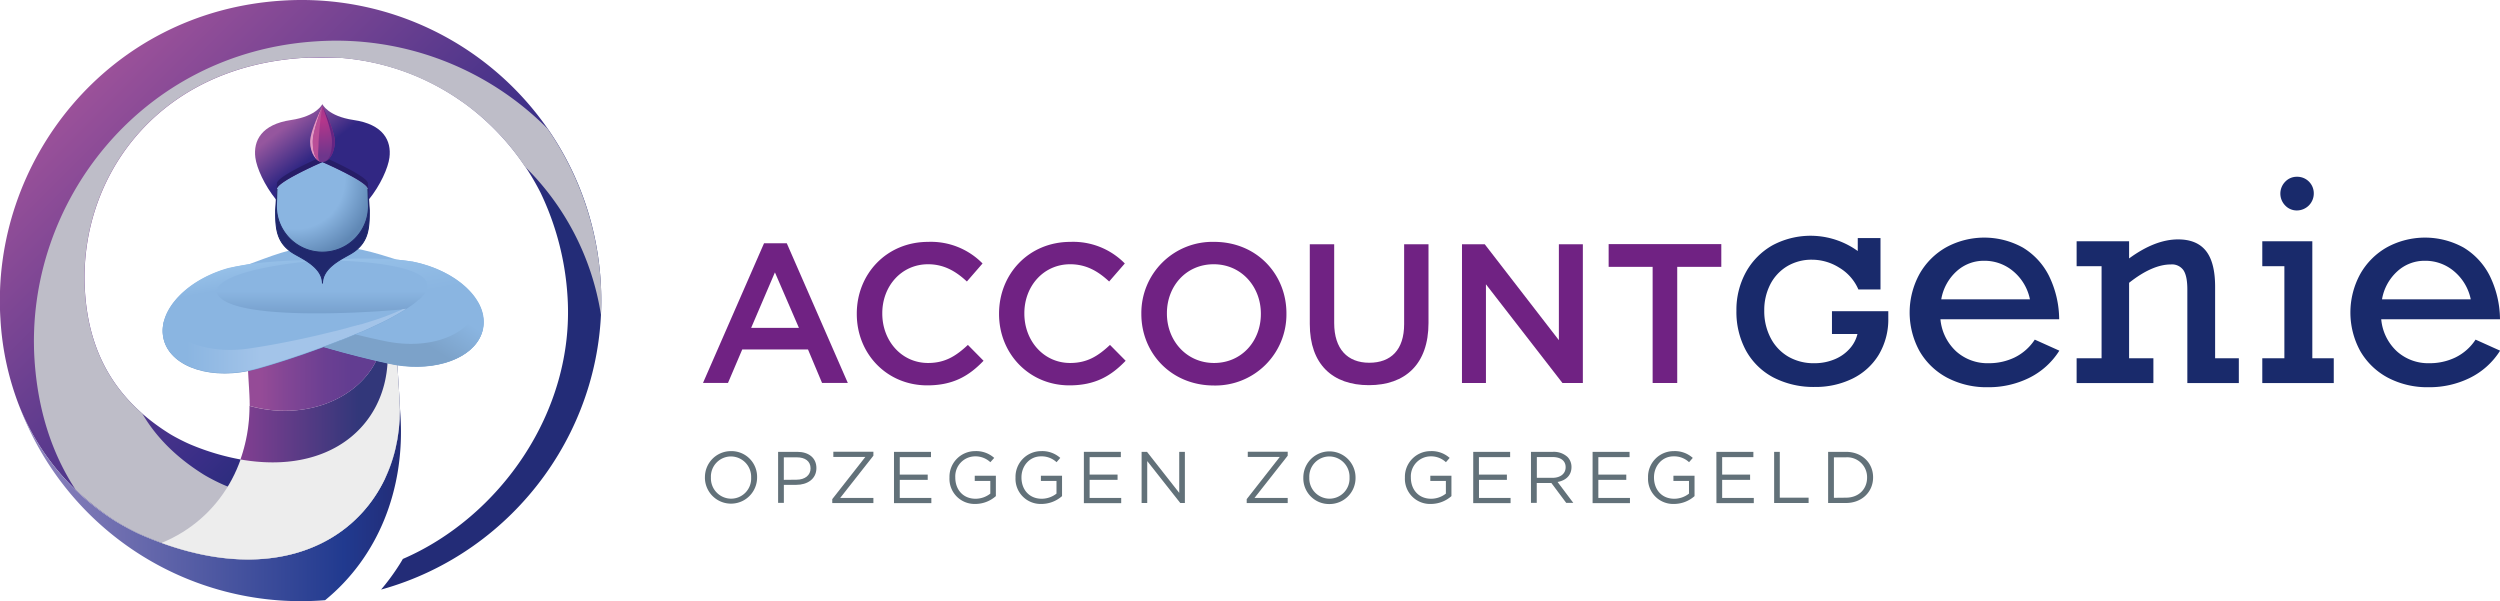 <svg xmlns="http://www.w3.org/2000/svg" xmlns:xlink="http://www.w3.org/1999/xlink" viewBox="0 0 769.53 184.99"><defs><style>.cls-1{isolation:isolate;}.cls-2{fill:url(#linear-gradient);}.cls-3{fill:url(#linear-gradient-2);}.cls-4{mix-blend-mode:multiply;}.cls-5{fill:#bebdc8;}.cls-6{fill:#ededed;}.cls-7{fill:url(#linear-gradient-3);}.cls-8{fill:url(#linear-gradient-4);}.cls-9{fill:url(#linear-gradient-5);}.cls-10{fill:url(#linear-gradient-6);}.cls-11{fill:url(#linear-gradient-7);}.cls-12{fill:url(#linear-gradient-8);}.cls-13{fill:url(#linear-gradient-9);}.cls-14{fill:url(#radial-gradient);}.cls-15{fill:#cd75ad;}.cls-16{fill:url(#radial-gradient-2);}.cls-17{fill:url(#linear-gradient-10);}.cls-18{fill:#20286d;stroke:#20286d;stroke-miterlimit:10;stroke-width:0.31px;}.cls-19{fill:#271d67;}.cls-20{fill:url(#radial-gradient-3);}.cls-21{fill:#e19ac3;}.cls-22{fill:#ba4e97;}.cls-23{fill:#662483;}.cls-24{fill:#192a6b;}.cls-25{fill:#702283;}.cls-26{fill:#627179;}</style><linearGradient id="linear-gradient" x1="242.67" y1="319.02" x2="349.12" y2="426.09" gradientUnits="userSpaceOnUse"><stop offset="0" stop-color="#b1599e"/><stop offset="0.85" stop-color="#3a2e87"/><stop offset="1" stop-color="#232c77"/></linearGradient><linearGradient id="linear-gradient-2" x1="237.07" y1="463.73" x2="354.58" y2="463.73" gradientUnits="userSpaceOnUse"><stop offset="0" stop-color="#9185be"/><stop offset="0.85" stop-color="#213a8f"/><stop offset="1" stop-color="#232c77"/></linearGradient><linearGradient id="linear-gradient-3" x1="305.22" y1="435.48" x2="350.5" y2="435.48" gradientUnits="userSpaceOnUse"><stop offset="0" stop-color="#823f91"/><stop offset="0.8" stop-color="#32377a"/></linearGradient><linearGradient id="linear-gradient-4" x1="307.42" y1="425.49" x2="347.33" y2="425.49" gradientUnits="userSpaceOnUse"><stop offset="0.1" stop-color="#954b97"/><stop offset="0.29" stop-color="#834695"/><stop offset="0.6" stop-color="#6b3f92"/><stop offset="0.8" stop-color="#623d91"/></linearGradient><linearGradient id="linear-gradient-5" x1="330.59" y1="387.48" x2="330.59" y2="414.19" gradientUnits="userSpaceOnUse"><stop offset="0" stop-color="#8ab5e1"/><stop offset="0.45" stop-color="#8ab5e1"/><stop offset="0.75" stop-color="#749dca"/></linearGradient><linearGradient id="linear-gradient-6" x1="315.37" y1="389.69" x2="320.99" y2="421.56" gradientUnits="userSpaceOnUse"><stop offset="0" stop-color="#96c0e8"/><stop offset="0.2" stop-color="#8ab5e1"/></linearGradient><linearGradient id="linear-gradient-7" x1="281.21" y1="414.73" x2="356.22" y2="414.73" gradientUnits="userSpaceOnUse"><stop offset="0.1" stop-color="#8ab5e1"/><stop offset="0.4" stop-color="#a3c4e9"/></linearGradient><linearGradient id="linear-gradient-8" x1="350.91" y1="387.04" x2="355.81" y2="414.84" gradientUnits="userSpaceOnUse"><stop offset="0" stop-color="#96c0e8"/><stop offset="0.5" stop-color="#8ab5e1"/></linearGradient><linearGradient id="linear-gradient-9" x1="366.48" y1="397.15" x2="355.03" y2="414.79" gradientUnits="userSpaceOnUse"><stop offset="0.25" stop-color="#8ab5e1"/><stop offset="0.85" stop-color="#7ca2c9"/></linearGradient><radialGradient id="radial-gradient" cx="322.09" cy="365.07" r="24.43" gradientUnits="userSpaceOnUse"><stop offset="0.62" stop-color="#8ab5e1"/><stop offset="1" stop-color="#6088b5"/></radialGradient><radialGradient id="radial-gradient-2" cx="330.4" cy="346.39" r="11.3" gradientUnits="userSpaceOnUse"><stop offset="0" stop-color="#b8368b"/><stop offset="1" stop-color="#6e368c"/></radialGradient><linearGradient id="linear-gradient-10" x1="329.23" y1="356.62" x2="321.5" y2="346.59" gradientUnits="userSpaceOnUse"><stop offset="0" stop-color="#312783"/><stop offset="1" stop-color="#95569e"/></linearGradient><radialGradient id="radial-gradient-3" cx="330.4" cy="346.39" r="11.3" xlink:href="#radial-gradient-2"/></defs><g class="cls-1"><g id="Laag_1" data-name="Laag 1"><path class="cls-2" d="M416.07,396.57a92.23,92.23,0,0,0-98-86.65c-54,3.37-89.77,49.87-86.78,97.91a87.15,87.15,0,0,0,5.75,26.75c.34.86.69,1.71,1.06,2.55l.17.39c.07.17.15.34.22.5A74.48,74.48,0,0,0,266,469.66s1.26.86,3.92,2.31,4.55,2.29,4.55,2.29c49.77,21.78,81.88-6.24,79.67-41.61l-.49-7.91-.26-4.08c-.39-.05-.79-1-1.19-1l-1.67-.24,0,1.26c-.74,20.24-17.83,35.2-45,30.54a74,74,0,0,1-15.69-4.65s-1.44-.6-3.47-1.65-3-1.67-3-1.67c-16-10-24.81-24-26.05-43.87-2.12-33.9,21.28-69,67.33-71.84l1.53-.08.51,0c.34,0,.67,0,1,0h.62l.89,0h2.18l.82,0,.69,0,.79,0,.7,0,.78,0,.71.06.75.06.72.07.74.07.72.08.72.09.73.09.71.1.73.11.7.11.73.13.68.11.74.15.66.13.74.15.66.14.74.17.64.15.74.19.63.16.74.2.62.17.75.22.59.18.76.23.58.18.75.25.57.2.76.26.55.2.77.29.53.2.77.3.51.21.78.32.49.21.78.35.48.21.78.36.46.22.79.38.43.22.81.4.4.21.82.44.38.2.83.46.35.2.85.49.32.19.86.51.28.18.89.55.24.16.91.59.2.14.93.63.16.11c.32.23.65.45,1,.68l.11.08,1,.73,0,0a78,78,0,0,1,22.61,26.93,86.09,86.09,0,0,1,8.32,32.15c2.21,35.37-21,67.79-50.7,80.61-.56,1-1.15,1.91-1.76,2.84a67.36,67.36,0,0,1-4.94,6.59C389.72,479.81,418.81,440.5,416.07,396.57Z" transform="translate(-231.16 -309.73)"/><path class="cls-3" d="M354.43,437.76l-.32-5c2.15,35.34-29.94,63.29-79.67,41.53,0,0-1.89-.83-4.55-2.29s-3.92-2.31-3.92-2.31a74.21,74.21,0,0,1-28.9-35.09,92.56,92.56,0,0,0,92.45,60l1.71-.12C347.4,481.28,355.85,460.58,354.43,437.76Z" transform="translate(-231.16 -309.73)"/><g class="cls-4"><path class="cls-5" d="M399.68,349.32a91.68,91.68,0,0,0-71.12-26.87c-54,3.37-89.78,49.88-86.78,97.92,1,15.44,5.27,28.86,12.67,40.11A81.3,81.3,0,0,0,266,469.66s1.26.86,3.92,2.31,4.55,2.29,4.55,2.29c37.61,16.46,65.14,4.48,75.39-17.62-7.81,6.49-19.43,9.58-33.92,7.09a73.26,73.26,0,0,1-15.69-4.65s-1.44-.6-3.47-1.65-3-1.67-3-1.67c-8.17-5.12-14.47-11.28-18.84-18.74-10.69-9.38-16.66-21.62-17.66-37.66-2.12-33.9,21.28-69,67.33-71.84A75.16,75.16,0,0,1,392.73,361a81.65,81.65,0,0,1,23.41,45.63,89.67,89.67,0,0,0-.07-10.1A92.82,92.82,0,0,0,399.68,349.32Z" transform="translate(-231.16 -309.73)"/></g><g class="cls-4"><path class="cls-6" d="M330.73,414.79c-8,3.55-22.3,7.56-23.31,7.82l.49,8.51c1.26,20.3-8.82,38.23-27,45.72h0c46.08,16.73,75.35-10.36,73.24-44.19l-.75-12c-.39-.05-.79-1-1.19-1C347.06,419,339,416.65,330.73,414.79Z" transform="translate(-231.16 -309.73)"/></g><path class="cls-7" d="M350.48,420.66l0-1.26c-1-.14-2-.31-3.19-.5l0,1.16c-5.79,12.74-22.69,19.29-39.32,14.61h0a49.66,49.66,0,0,1-2.79,16.48l.24.05C332.65,455.86,349.74,440.9,350.48,420.66Z" transform="translate(-231.16 -309.73)"/><path class="cls-8" d="M347.33,420.06l0-1.16c-4.59-.75-10.46-2.74-16.58-4.11-8,3.55-22.3,7.56-23.31,7.82l.49,8.51c.07,1.19.1,2.38.1,3.55h0C324.64,439.35,341.54,432.8,347.33,420.06Z" transform="translate(-231.16 -309.73)"/><path class="cls-9" d="M379.78,411c1.73-8.73-7.94-18-21.61-20.72-1.35-.27-4.9-.64-4.9-.64-6-1.89-14.36-4.67-23.55-4.32-8.59.33-16.31,3.75-22,5.78,0,0-4.4.72-6,1.15-13.45,3.67-22.46,13.59-20.12,22.18s15.14,12.57,28.59,8.91c4.57-1.25,12.37-3.71,20.57-6.76,7.53,2.19,14.71,3.95,19.5,5l2.83.56c.74.12,1.51.22,2.24.3h0C367.58,423.71,378.19,419,379.78,411Z" transform="translate(-231.16 -309.73)"/><path class="cls-10" d="M297.74,399.31h0c.92-4.66,14.16-7.7,28.39-9.12l.57-.05,1.07-.1,3-.25a166,166,0,0,0-23.08,1.26c-.3.05-4.11.68-5.78,1.1l-.19,0c-13.45,3.67-22.46,13.59-20.12,22.18s15.14,12.57,28.59,8.91c4.57-1.25,12.37-3.71,20.57-6.76l.82-.3.27-.1.54-.21.35-.13.48-.18.34-.13.52-.2.31-.12.59-.23.23-.09.83-.33.11,0,.71-.28.26-.11.58-.23.27-.11.57-.23.25-.11.63-.26.19-.08c.84-.34,1.68-.7,2.5-1.05l.11,0,.71-.31.14-.06.69-.31.12-.05.78-.35h0l2.44-1.13h0l.77-.36,0,0a78,78,0,0,0,8.33-4.57h0C342,406.25,299.43,408.61,297.74,399.31Z" transform="translate(-231.16 -309.73)"/><path class="cls-11" d="M355.11,404.91a79.35,79.35,0,0,1-8.61,3.35l0,0-.81.26h0l-2.56.8h0l-.82.25-.13,0-.72.21-.15,0-.74.22-.12,0-2.61.73-.2.06-.66.17-.26.07-.6.16-.28.07-.6.16-.27.07-.74.19-.12,0-.86.22-.24.06-.62.15-.32.08-.54.13-.35.08-.51.12-.36.09-.56.13-.28.07-.85.2c-8.53,2-16.58,3.41-21.27,4.06-11.52,1.59-21.9-2-25.74-8.41a11.14,11.14,0,0,0,0,5.56c2.34,8.59,15.14,12.57,28.59,8.91,4.57-1.25,12.37-3.71,20.57-6.76l.82-.3.27-.1.54-.21.35-.13.48-.18.34-.13.52-.2.31-.12.59-.23.23-.09.83-.33.11,0,.71-.28.26-.11.58-.23.27-.11.57-.23.25-.11.63-.26.19-.08c.84-.34,1.68-.7,2.5-1.05l.11,0,.71-.31.14-.06.69-.31.12-.05.78-.35h0l2.44-1.13h0l.77-.36,0,0a78,78,0,0,0,8.33-4.57h0Z" transform="translate(-231.16 -309.73)"/><path class="cls-12" d="M358.17,390.24l-.19,0c-1.35-.24-4.21-.55-4.65-.59a153.9,153.9,0,0,0-22.59.19c15.32.16,30.52,2.17,31.85,7.06a1.83,1.83,0,0,1,.06.25.25.25,0,0,0,0,.08c0,.05,0,.11,0,.17v.09a1,1,0,0,1,0,.17v.09c0,.06,0,.12,0,.18a.25.25,0,0,1,0,.08,2.17,2.17,0,0,1,0,.25l0,.06a1.17,1.17,0,0,1-.05.2l0,.11-.06.16s0,.07,0,.11a1,1,0,0,1-.07.15.61.61,0,0,1-.05.12c0,.05-.05.11-.08.16l-.06.11a2,2,0,0,1-.14.25l-.09.13-.09.15-.1.14-.09.13-.12.15-.09.12-.13.15-.08.1-.38.42h0l-.19.2-.08.08-.19.19-.09.08-.21.2L360,402c-.36.33-.74.65-1.16,1l0,0-.31.24,0,0c-.69.52-1.44,1-2.26,1.57h0a78,78,0,0,1-8.33,4.57l0,0-.77.36h0l-2.44,1.13h0l-.78.35-.12.05-.69.31-.14.06-.71.31-.11,0c-.82.35-1.66.71-2.5,1.05l-.19.08-.63.26-.25.11-.57.23-.27.11-.58.23-.26.11-.71.28-.11,0-.83.33-.23.09-.59.23-.31.12-.52.2-.34.13-.48.18-.35.13-.54.21-.27.1-.82.3c8.46,2.46,16.48,4.37,21.15,5.3,13.67,2.72,26.16-2.15,27.9-10.88S371.84,393,358.17,390.24Z" transform="translate(-231.16 -309.73)"/><path class="cls-13" d="M378.19,402.67a9.21,9.21,0,0,1-.17,1.27c-1.73,8.73-14.22,13.6-27.89,10.88-2.42-.48-5.74-1.22-9.55-2.17l-1,.42-.19.08-.63.26-.25.11-.57.23-.27.11-.58.23-.26.11-.71.28-.11,0-.83.33-.23.09-.59.23-.31.12-.52.2-.34.13-.48.18-.35.13-.54.21-.27.1-.82.3c8.46,2.46,16.48,4.37,21.15,5.3,13.67,2.72,26.16-2.15,27.9-10.88A11.89,11.89,0,0,0,378.19,402.67Z" transform="translate(-231.16 -309.73)"/><path class="cls-14" d="M316.42,367.91l-.43,6.62c0,5.35.13,10.14,5.9,13.42,3.13,1.77,8.52,4.35,8.52,9.06,0-4.71,5.38-7.29,8.51-9.06,5.78-3.28,5.91-8.07,5.91-13.42l-.43-6.62c0-2.25-14-8.3-14-8.3S316.42,365.66,316.42,367.91Z" transform="translate(-231.16 -309.73)"/><path class="cls-15" d="M328.34,353.36c0-3.47,2.07-11,2.07-11s-3,7.52-3,11,1,6.26,3,6.26C328.48,359.62,328.34,356.84,328.34,353.36Z" transform="translate(-231.16 -309.73)"/><path class="cls-16" d="M330.41,342.37s2.95,7.52,2.95,11-1,6.26-2.95,6.26c1.93,0,3.82-2.78,3.82-6.26S330.41,342.37,330.41,342.37Z" transform="translate(-231.16 -309.73)"/><path class="cls-17" d="M340,346.67c-8-1.19-9.62-4.9-9.62-4.9s-1.63,3.71-9.62,4.9c-9.15,1.36-11.67,6.39-11,11.57.4,3.13,2.74,8.45,6.42,13l.22-3.3c0-2.25,14-8.3,14-8.3s14,6.05,14,8.3l.22,3.3c3.68-4.52,6-9.84,6.42-13C351.7,353.06,349.18,348,340,346.67Z" transform="translate(-231.16 -309.73)"/><path class="cls-18" d="M316.4,368.09l-.16,5.09a14.17,14.17,0,1,0,28.34,0l-.17-5.09v-.18l.43,6.62c0,5.35-.13,10.14-5.91,13.42-3.13,1.77-8.51,4.35-8.51,9.06,0-4.71-5.39-7.29-8.52-9.06-5.77-3.28-5.9-8.07-5.9-13.42l.43-6.62Z" transform="translate(-231.16 -309.73)"/><path class="cls-19" d="M330.41,357.86s-14,6.05-14,8.3l-.32,4.92a1.47,1.47,0,0,0,.1.13l.22-3.3c0-2.25,14-8.3,14-8.3s14,6.05,14,8.3l.22,3.3.1-.13-.32-4.92C344.4,363.91,330.41,357.86,330.41,357.86Z" transform="translate(-231.16 -309.73)"/><path class="cls-20" d="M330.41,359.62c-1.93,0-3.83-2.78-3.83-6.26s3.83-11,3.83-11,3.82,7.52,3.82,11S332.34,359.62,330.41,359.62Z" transform="translate(-231.16 -309.73)"/><path class="cls-21" d="M327.46,353.36c0-3.47,3-11,3-11s-3.83,7.52-3.83,11,1.9,6.26,3.83,6.26C328.48,359.62,327.46,356.84,327.46,353.36Z" transform="translate(-231.16 -309.73)"/><path class="cls-22" d="M329.22,353.36a103.15,103.15,0,0,1,1.19-11s-3,7.52-3,11,1,6.26,3,6.26C328.48,359.62,329.22,356.84,329.22,353.36Z" transform="translate(-231.16 -309.73)"/><path class="cls-23" d="M330.41,342.37s2.95,7.52,2.95,11-1,6.26-2.95,6.26c1.93,0,3.82-2.78,3.82-6.26S330.41,342.37,330.41,342.37Z" transform="translate(-231.16 -309.73)"/><path class="cls-24" d="M795.06,405.53v7h7.85a10.32,10.32,0,0,1-2.17,4.27,12.54,12.54,0,0,1-4.78,3.49,15.89,15.89,0,0,1-6.31,1.24,15.56,15.56,0,0,1-8-2,14.2,14.2,0,0,1-5.43-5.7,17.71,17.71,0,0,1-2-8.47,17.34,17.34,0,0,1,1.87-8.13,13.94,13.94,0,0,1,5.2-5.56,14.63,14.63,0,0,1,7.66-2,15.75,15.75,0,0,1,8.27,2.4A14.43,14.43,0,0,1,803,398.4l.2.44H810V383h-7v4a24.82,24.82,0,0,0-26.27-1.75,21.32,21.32,0,0,0-8.14,8.23,24.11,24.11,0,0,0-2.94,11.91,24.92,24.92,0,0,0,2.94,12.25A20.64,20.64,0,0,0,777,425.9a26.87,26.87,0,0,0,12.78,2.94,25.77,25.77,0,0,0,11.54-2.54,19.42,19.42,0,0,0,8.14-7.37,21.21,21.21,0,0,0,2.94-11.24v-2.16Z" transform="translate(-231.16 -309.73)"/><path class="cls-24" d="M865,408H828.45a15.33,15.33,0,0,0,4.86,9.9,14.42,14.42,0,0,0,10,3.63,18.15,18.15,0,0,0,8-1.78,15.63,15.63,0,0,0,6.18-5.48l7.56,3.4a23,23,0,0,1-9.36,8.41,28.13,28.13,0,0,1-12.6,2.84A26.08,26.08,0,0,1,830.53,426a21.37,21.37,0,0,1-8.53-8.22,24.69,24.69,0,0,1,0-23.7,21.6,21.6,0,0,1,8.24-8.24,24.53,24.53,0,0,1,23.55.08,21.3,21.3,0,0,1,8.07,8.72A30.84,30.84,0,0,1,865,408ZM841.9,390a12.4,12.4,0,0,0-8.51,3.26,15,15,0,0,0-4.69,8.61H856a15.17,15.17,0,0,0-5.1-8.61A13.67,13.67,0,0,0,841.9,390Z" transform="translate(-231.16 -309.73)"/><path class="cls-24" d="M913,398.27V420h7.3v7.64H904.45V398.81q0-4.11-1.19-5.89a4.3,4.3,0,0,0-3.88-1.79q-5.71,0-12.86,5.65V420H894v7.64H870.37V420h7.68V391.67h-7.68V384h16.15v5.28q8-5.85,15.06-5.86,5.85,0,8.66,3.62T913,398.27Z" transform="translate(-231.16 -309.73)"/><path class="cls-24" d="M949.52,420v7.64h-22V420h6.8V391.67h-6.8V384h15.4v36Zm-6.15-50.68a5.22,5.22,0,0,1-5.18,5.19,4.89,4.89,0,0,1-3.62-1.53,5.23,5.23,0,0,1,0-7.31,4.89,4.89,0,0,1,3.62-1.53,5.09,5.09,0,0,1,5.18,5.18Z" transform="translate(-231.16 -309.73)"/><path class="cls-24" d="M1000.69,408H964.13a15.27,15.27,0,0,0,4.85,9.9,14.42,14.42,0,0,0,10,3.63,18.15,18.15,0,0,0,8-1.78,15.58,15.58,0,0,0,6.19-5.48l7.55,3.4a23,23,0,0,1-9.36,8.41,28.12,28.12,0,0,1-12.59,2.84A26.09,26.09,0,0,1,966.2,426a21.43,21.43,0,0,1-8.53-8.22,24.69,24.69,0,0,1,0-23.7,21.67,21.67,0,0,1,8.24-8.24,24.53,24.53,0,0,1,23.55.08,21.39,21.39,0,0,1,8.08,8.72A30.84,30.84,0,0,1,1000.69,408Zm-23.12-18a12.38,12.38,0,0,0-8.5,3.26,15,15,0,0,0-4.7,8.61h27.32a15.24,15.24,0,0,0-5.11-8.61A13.65,13.65,0,0,0,977.57,390Z" transform="translate(-231.16 -309.73)"/><path class="cls-25" d="M466.34,384.61h7l18.79,43h-7.93l-4.33-10.31H459.63l-4.39,10.31h-7.69Zm10.74,26.05-7.39-17.09-7.32,17.09Z" transform="translate(-231.16 -309.73)"/><path class="cls-25" d="M494.89,406.39v-.13c0-12.13,9.09-22.08,22-22.08a22.25,22.25,0,0,1,16.71,6.65l-4.82,5.55c-3.41-3.17-7.07-5.31-11.95-5.31-8.18,0-14.09,6.72-14.09,15.07v.12c0,8.36,5.91,15.2,14.09,15.2,5.24,0,8.6-2.14,12.26-5.56l4.82,4.88c-4.45,4.64-9.34,7.57-17.33,7.57C504.16,428.35,494.89,418.65,494.89,406.39Z" transform="translate(-231.16 -309.73)"/><path class="cls-25" d="M538.68,406.39v-.13c0-12.13,9.09-22.08,22-22.08a22.27,22.27,0,0,1,16.71,6.65l-4.82,5.55c-3.41-3.17-7.07-5.31-12-5.31-8.18,0-14.1,6.72-14.1,15.07v.12c0,8.36,5.92,15.2,14.1,15.2,5.24,0,8.6-2.14,12.26-5.56l4.82,4.88c-4.46,4.64-9.34,7.57-17.33,7.57C548,428.35,538.68,418.65,538.68,406.39Z" transform="translate(-231.16 -309.73)"/><path class="cls-25" d="M582.48,406.39v-.13a21.89,21.89,0,0,1,22.39-22.08c13.12,0,22.27,9.95,22.27,22v.12a21.89,21.89,0,0,1-22.39,22.09C591.63,428.35,582.48,418.4,582.48,406.39Zm36.79,0v-.13c0-8.29-6-15.19-14.52-15.19s-14.4,6.78-14.4,15.07v.12c0,8.3,6,15.2,14.52,15.2S619.27,414.68,619.27,406.39Z" transform="translate(-231.16 -309.73)"/><path class="cls-25" d="M634.33,409.5V384.91h7.51v24.28c0,7.93,4.08,12.2,10.79,12.2s10.74-4,10.74-11.89V384.91h7.5v24.22c0,12.75-7.2,19.16-18.36,19.16S634.33,421.88,634.33,409.5Z" transform="translate(-231.16 -309.73)"/><path class="cls-25" d="M681.18,384.91h7L711,414.44V384.91h7.38v42.71h-6.28l-23.55-30.38v30.38h-7.38Z" transform="translate(-231.16 -309.73)"/><path class="cls-25" d="M739.86,391.87H726.32v-7H761v7H747.43v35.75h-7.57Z" transform="translate(-231.16 -309.73)"/><path class="cls-26" d="M448.15,456.73v0a8,8,0,0,1,8.05-8.14,7.89,7.89,0,0,1,8,8.09v.05a8,8,0,1,1-16.06,0Zm14.22,0v0a6.26,6.26,0,0,0-6.21-6.5,6.19,6.19,0,0,0-6.17,6.45v.05a6.26,6.26,0,0,0,6.21,6.5A6.19,6.19,0,0,0,462.37,456.73Z" transform="translate(-231.16 -309.73)"/><path class="cls-26" d="M470.67,448.81h5.89c3.56,0,5.9,1.89,5.9,5v0c0,3.4-2.84,5.16-6.19,5.16h-3.83v5.55h-1.77Zm5.67,8.58c2.61,0,4.32-1.4,4.32-3.47v0c0-2.25-1.69-3.42-4.23-3.42h-4v6.93Z" transform="translate(-231.16 -309.73)"/><path class="cls-26" d="M487.34,463.37l10.19-13h-9.86v-1.6H500V450l-10.22,13H500v1.59H487.34Z" transform="translate(-231.16 -309.73)"/><path class="cls-26" d="M506.34,448.81h11.39v1.63h-9.61v5.37h8.6v1.62h-8.6V463h9.72v1.61h-11.5Z" transform="translate(-231.16 -309.73)"/><path class="cls-26" d="M523.42,456.73v0a7.9,7.9,0,0,1,7.89-8.14,8.31,8.31,0,0,1,5.88,2.09L536,452a6.71,6.71,0,0,0-4.79-1.8,6.15,6.15,0,0,0-6,6.45v.05c0,3.76,2.41,6.55,6.24,6.55a7.39,7.39,0,0,0,4.54-1.58v-3.91h-4.79v-1.6h6.5v6.28a9.57,9.57,0,0,1-6.32,2.41A7.73,7.73,0,0,1,523.42,456.73Z" transform="translate(-231.16 -309.73)"/><path class="cls-26" d="M543.75,456.73v0a7.9,7.9,0,0,1,7.9-8.14,8.28,8.28,0,0,1,5.87,2.09L556.38,452a6.71,6.71,0,0,0-4.8-1.8c-3.49,0-6,2.94-6,6.45v.05c0,3.76,2.41,6.55,6.23,6.55a7.42,7.42,0,0,0,4.55-1.58v-3.91h-4.8v-1.6h6.51v6.28a9.6,9.6,0,0,1-6.33,2.41A7.73,7.73,0,0,1,543.75,456.73Z" transform="translate(-231.16 -309.73)"/><path class="cls-26" d="M564.79,448.81h11.38v1.63h-9.61v5.37h8.6v1.62h-8.6V463h9.72v1.61H564.79Z" transform="translate(-231.16 -309.73)"/><path class="cls-26" d="M582.56,448.81h1.66l9.92,12.63V448.81h1.74v15.75h-1.42l-10.17-12.91v12.91h-1.73Z" transform="translate(-231.16 -309.73)"/><path class="cls-26" d="M614.91,463.37l10.19-13h-9.86v-1.6h12.29V450l-10.22,13h10.22v1.59H614.91Z" transform="translate(-231.16 -309.73)"/><path class="cls-26" d="M632.34,456.73v0a8,8,0,1,1,16.07-.05v.05a8,8,0,0,1-8.06,8.15A7.91,7.91,0,0,1,632.34,456.73Zm14.22,0v0a6.26,6.26,0,0,0-6.21-6.5,6.19,6.19,0,0,0-6.17,6.45v.05a6.26,6.26,0,0,0,6.21,6.5A6.19,6.19,0,0,0,646.56,456.73Z" transform="translate(-231.16 -309.73)"/><path class="cls-26" d="M663.61,456.73v0a7.9,7.9,0,0,1,7.9-8.14,8.3,8.3,0,0,1,5.87,2.09L676.23,452a6.67,6.67,0,0,0-4.79-1.8,6.15,6.15,0,0,0-6,6.45v.05c0,3.76,2.41,6.55,6.24,6.55a7.39,7.39,0,0,0,4.54-1.58v-3.91h-4.79v-1.6h6.5v6.28a9.57,9.57,0,0,1-6.32,2.41A7.73,7.73,0,0,1,663.61,456.73Z" transform="translate(-231.16 -309.73)"/><path class="cls-26" d="M684.64,448.81H696v1.63h-9.61v5.37H695v1.62h-8.59V463h9.72v1.61h-11.5Z" transform="translate(-231.16 -309.73)"/><path class="cls-26" d="M702.41,448.81h6.78a6.2,6.2,0,0,1,4.47,1.58,4.35,4.35,0,0,1,1.22,3.11v0c0,2.61-1.8,4.14-4.28,4.59l4.84,6.43h-2.18l-4.57-6.12h-4.5v6.12h-1.78Zm6.62,8c2.36,0,4.05-1.22,4.05-3.24v-.05c0-1.93-1.49-3.1-4-3.1h-4.86v6.39Z" transform="translate(-231.16 -309.73)"/><path class="cls-26" d="M721.38,448.81h11.38v1.63h-9.61v5.37h8.6v1.62h-8.6V463h9.73v1.61h-11.5Z" transform="translate(-231.16 -309.73)"/><path class="cls-26" d="M738.45,456.73v0a7.9,7.9,0,0,1,7.9-8.14,8.26,8.26,0,0,1,5.87,2.09L751.07,452a6.67,6.67,0,0,0-4.79-1.8c-3.49,0-6,2.94-6,6.45v.05c0,3.76,2.4,6.55,6.23,6.55a7.37,7.37,0,0,0,4.54-1.58v-3.91h-4.79v-1.6h6.5v6.28a9.55,9.55,0,0,1-6.32,2.41A7.73,7.73,0,0,1,738.45,456.73Z" transform="translate(-231.16 -309.73)"/><path class="cls-26" d="M759.48,448.81h11.39v1.63h-9.61v5.37h8.6v1.62h-8.6V463H771v1.61h-11.5Z" transform="translate(-231.16 -309.73)"/><path class="cls-26" d="M777.26,448.81H779v14.11h8.87v1.64H777.26Z" transform="translate(-231.16 -309.73)"/><path class="cls-26" d="M793.88,448.81h5.47c4.95,0,8.37,3.4,8.37,7.83v.05c0,4.43-3.42,7.87-8.37,7.87h-5.47Zm5.47,14.11c4,0,6.52-2.7,6.52-6.19v0a6.12,6.12,0,0,0-6.52-6.23h-3.69v12.46Z" transform="translate(-231.16 -309.73)"/></g></g></svg>
